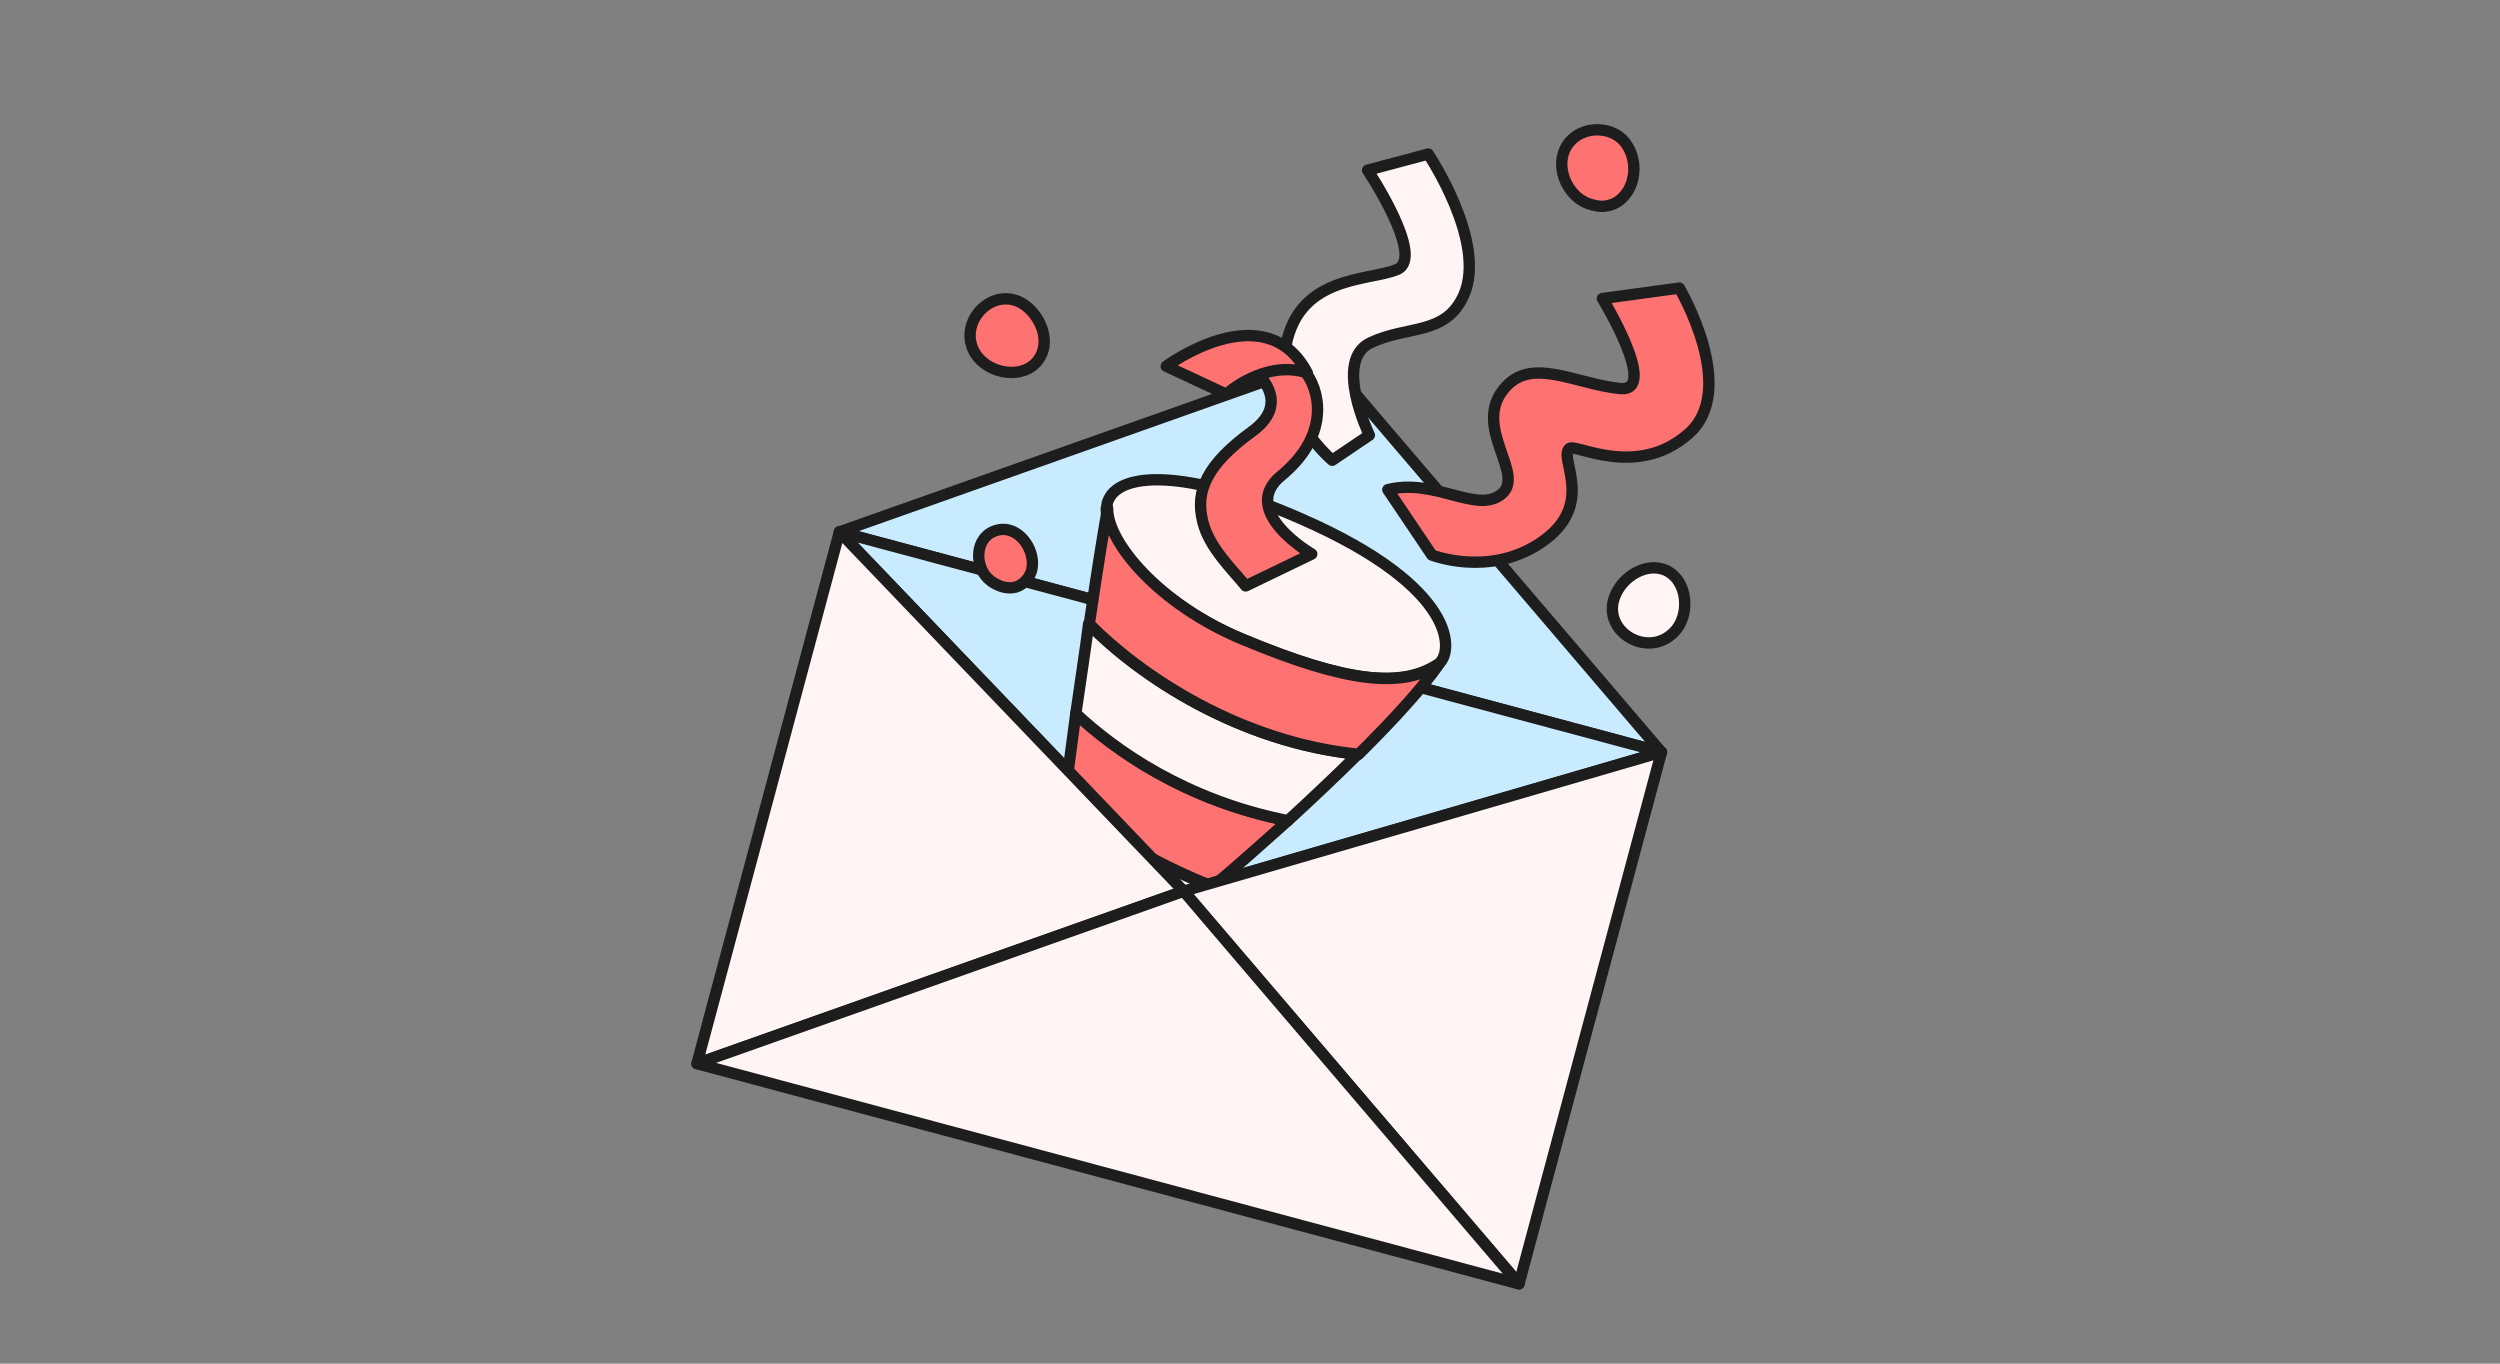 <?xml version="1.0" encoding="UTF-8"?>
<svg xmlns="http://www.w3.org/2000/svg" width="220" height="120" viewBox="0 0 220 120" fill="none">
  <rect x="0" y="0" width="220" height="120" fill="#808080" stroke="none"/>
  <mask id="mask0_0_20" style="mask-type:alpha" maskUnits="userSpaceOnUse" x="0" y="0" width="220" height="120">
    <rect width="220" height="120" fill="#D9D9D9"></rect>
  </mask>
  <g mask="url(#mask0_0_20)">
    <path d="M146.206 66.195L73.868 46.812L116.7 31.64L146.206 66.195Z" fill="#C9EBFF" stroke="#1D1D1D" stroke-miterlimit="10" stroke-linecap="round" stroke-linejoin="round"></path>
    <path d="M146.21 66.181L104.164 78.422L73.872 46.798L146.21 66.181Z" fill="#C9EBFF" stroke="#1D1D1D" stroke-miterlimit="10" stroke-linecap="round" stroke-linejoin="round"></path>
    <path d="M109.295 56.241C118.613 60.134 123.393 60.542 126.578 58.428C127.861 57.55 128.585 51.809 114.464 45.639C104.256 41.159 98.656 41.637 97.582 43.909C97.469 44.111 97.411 44.329 97.393 44.615C97.378 44.669 97.364 44.723 97.349 44.777C97.382 47.696 101.899 53.212 109.295 56.241Z" fill="#FFF5F5" stroke="#1D1D1D" stroke-miterlimit="10" stroke-linecap="round" stroke-linejoin="round"></path>
    <path d="M147.283 55.656C144.898 58.043 140.714 55.409 142.199 52.257C142.907 50.702 144.864 49.48 146.544 50.163C148.574 51.056 148.781 54.196 147.283 55.656Z" fill="#FFF5F5" stroke="#1D1D1D" stroke-miterlimit="10" stroke-linecap="round" stroke-linejoin="round"></path>
    <path d="M141.396 18.117C140.903 18.218 140.346 18.127 139.709 17.898C137.5 17.015 136.519 13.726 138.524 12.111C139.934 10.976 142.302 11.261 143.216 12.844C144.478 14.87 143.53 17.758 141.396 18.117Z" fill="#FF7272" stroke="#1D1D1D" stroke-miterlimit="10" stroke-linecap="round" stroke-linejoin="round"></path>
    <path d="M85.862 31.168C84.055 28.356 87.564 24.816 90.311 26.948C91.657 28.007 92.48 30.148 91.377 31.656C90.079 33.461 87.019 32.932 85.862 31.168Z" fill="#FF7272" stroke="#1D1D1D" stroke-miterlimit="10" stroke-linecap="round" stroke-linejoin="round"></path>
    <path d="M87.205 51.133C85.696 50.031 85.688 47.236 87.702 46.67C89.593 46.129 91.152 48.351 90.809 50.063C90.675 50.783 90.091 51.441 89.392 51.661C88.638 51.867 87.838 51.594 87.205 51.133Z" fill="#FF7272" stroke="#1D1D1D" stroke-miterlimit="10" stroke-linecap="round" stroke-linejoin="round"></path>
    <path d="M147.778 25.351L141.012 26.272C141.012 26.272 146.07 34.552 142.557 34.192C138.65 33.785 134.911 31.445 132.536 34.009C129.259 37.553 134.614 41.897 131.939 43.624C129.746 45.074 126.182 42.082 122.129 43.09L126.001 48.841C126.001 48.841 131 50.821 135.538 47.789C140.572 44.425 137.082 40.289 138.118 39.462C138.644 39.021 143.979 42.138 148.517 38.233C153.11 34.343 147.778 25.351 147.778 25.351Z" fill="#FF7272" stroke="#1D1D1D" stroke-miterlimit="10" stroke-linecap="round" stroke-linejoin="round"></path>
    <path d="M125.679 13.555L120.35 14.978C120.35 14.978 125.459 22.631 122.959 23.707C120.459 24.783 113.883 24.126 113.056 31.12C112.435 36.481 117.236 40.502 117.236 40.502L120.505 38.294C120.505 38.294 117.315 31.737 120.587 30.17C123.859 28.603 127.211 29.559 128.812 25.974C130.882 21.291 125.679 13.555 125.679 13.555Z" fill="#FFF5F5" stroke="#1D1D1D" stroke-miterlimit="10" stroke-linecap="round" stroke-linejoin="round"></path>
    <path d="M109.861 32.191C109.861 32.191 114.149 35.086 110.173 37.977C106.197 40.868 105.162 43.209 105.84 45.893C106.388 48.193 108.483 50.15 109.619 51.56L115.434 48.755C115.434 48.755 108.938 44.977 112.74 41.865C116.695 38.619 116.402 34.933 114.977 32.864C113.676 30.77 109.861 32.191 109.861 32.191Z" fill="#FF7272" stroke="#1D1D1D" stroke-miterlimit="10" stroke-linecap="round" stroke-linejoin="round"></path>
    <path d="M102.631 32.228C102.631 32.228 111.345 25.777 115.046 32.82C111.302 31.584 107.909 34.69 107.909 34.69L102.631 32.228Z" fill="#FF7272" stroke="#1D1D1D" stroke-miterlimit="10" stroke-linecap="round" stroke-linejoin="round"></path>
    <path d="M93.009 87.249C93.766 87.685 96.77 85.813 100.706 82.853C97.619 81.56 94.894 79.783 92.835 78.126C92.355 83.175 92.293 86.883 93.009 87.249Z" fill="#FF7272" stroke="#1D1D1D" stroke-miterlimit="10" stroke-linecap="round" stroke-linejoin="round"></path>
    <path d="M92.82 78.182C94.893 79.784 97.603 81.616 100.691 82.909C102.529 81.481 104.588 79.88 106.759 78.076C101.123 75.868 96.617 72.915 93.683 70.616C93.325 73.255 93.036 75.854 92.82 78.182Z" fill="#FFF5F5" stroke="#1D1D1D" stroke-miterlimit="10" stroke-linecap="round" stroke-linejoin="round"></path>
    <path d="M93.642 70.546C96.576 72.846 101.136 75.813 106.719 78.007C108.89 76.203 111.119 74.182 113.334 72.216C104.268 70.426 98.069 65.972 94.672 62.793C94.329 65.377 93.971 68.016 93.642 70.546Z" fill="#FF7272" stroke="#1D1D1D" stroke-miterlimit="10" stroke-linecap="round" stroke-linejoin="round"></path>
    <path d="M94.674 62.795C98.071 65.975 104.27 70.428 113.337 72.218C115.497 70.237 117.604 68.241 119.503 66.364C109.074 65.315 100.32 59.537 95.802 54.893C95.488 57.369 95.061 60.048 94.674 62.795Z" fill="#FFF5F5" stroke="#1D1D1D" stroke-miterlimit="10" stroke-linecap="round" stroke-linejoin="round"></path>
    <path d="M95.856 54.909C100.389 59.498 109.128 65.332 119.557 66.38C122.65 63.31 125.206 60.504 126.632 58.443C123.446 60.556 118.666 60.148 109.348 56.255C101.967 53.172 97.436 47.71 97.472 44.752C97.293 45.635 96.626 49.646 95.856 54.909Z" fill="#FF7272" stroke="#1D1D1D" stroke-miterlimit="10" stroke-linecap="round" stroke-linejoin="round"></path>
    <path d="M104.164 78.422L61.333 93.594L73.872 46.798L104.164 78.422Z" fill="#FFF5F5" stroke="#1D1D1D" stroke-miterlimit="10" stroke-linecap="round" stroke-linejoin="round"></path>
    <path d="M146.21 66.18L133.671 112.977L104.164 78.421L146.21 66.18Z" fill="#FFF5F5" stroke="#1D1D1D" stroke-miterlimit="10" stroke-linecap="round" stroke-linejoin="round"></path>
    <path d="M133.67 112.982L61.332 93.6L104.163 78.427L133.67 112.982Z" fill="#FFF5F5" stroke="#1D1D1D" stroke-miterlimit="10" stroke-linecap="round" stroke-linejoin="round"></path>
  </g>
</svg>
